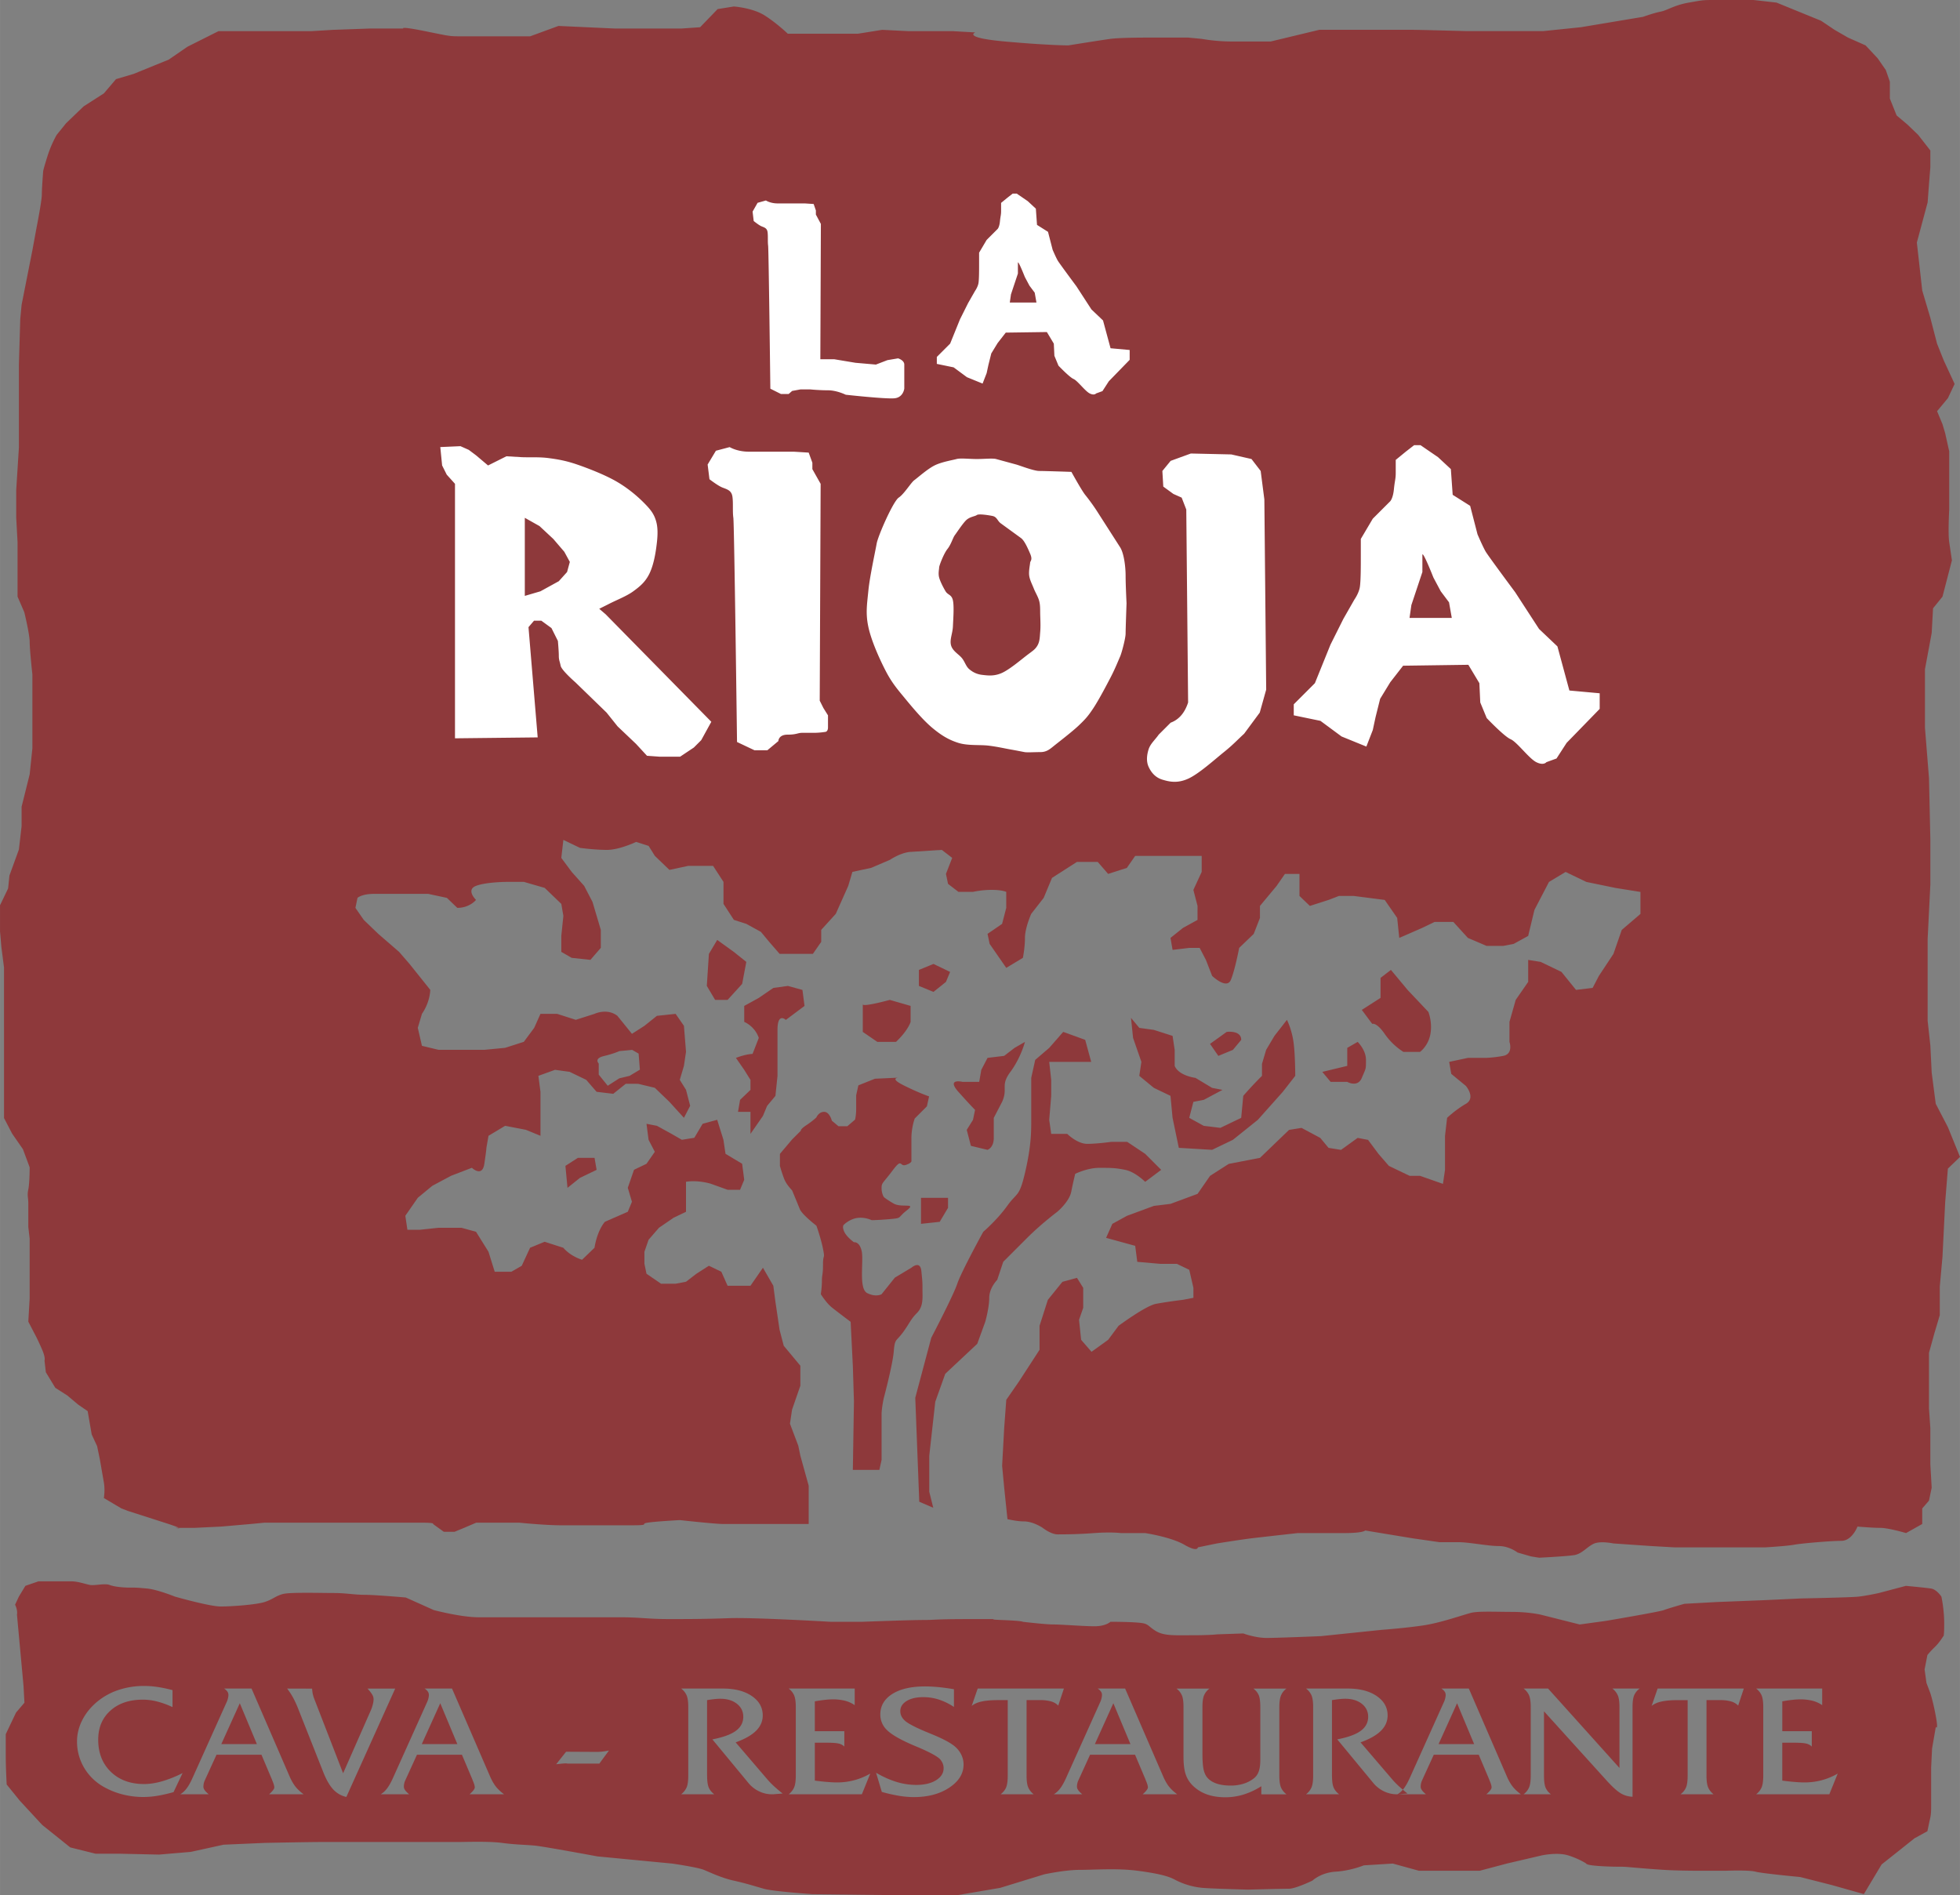 <svg xmlns="http://www.w3.org/2000/svg" width="2500" height="2417" viewBox="0 0 160.411 155.088"><rect x="0" y="0" width="160.411" height="155.088" fill="#808080" stroke="none"/><g fill-rule="evenodd" clip-rule="evenodd"><path d="M1.387 132.142l.535 5.81.077 1.398-.688.809-.841 1.765v1.766c0 1.03.076 2.354.076 2.354l1.071 1.323 1.836 1.986 2.295 1.839 2.065.515h1.913l3.289.073 2.601-.221 2.678-.588 3.366-.147s3.595-.073 4.589-.073h11.246c.535 0 2.524-.073 3.595.073 1.071.147 1.913.147 2.678.221.765.073 5.125.883 5.125.883l6.119.588s2.065.295 2.601.516 1.453.662 2.448.882c.995.221 1.683.441 2.448.662s3.978.441 3.978.441l5.89.073h6.043l3.442-.588 3.595-1.104s1.684-.367 2.907-.367 3.06-.147 4.743.073c1.683.221 2.523.441 3.06.735a6.01 6.01 0 0 0 2.218.662c.842.073 3.749.147 3.749.147s2.83-.074 3.365-.074 1.912-.662 1.912-.662.688-.661 1.913-.735c1.224-.073 2.294-.515 2.294-.515l2.372-.147 2.142.589h4.971l2.219-.589 2.83-.661s1.301-.295 2.219 0c.918.294 1.453.661 1.453.661s-.076.147 1.377.221c1.453.074 1.301 0 2.142.074.842.073 1.683.146 2.831.221 1.146.073 2.83.073 2.83.073h2.218s1.912-.073 2.448.073c.535.147 3.672.441 3.672.441l2.601.662 2.601.735 1.453-2.427 1.76-1.397.918-.735 1.07-.589.153-.735c.076-.367.153-.515.153-1.25v-2.207-1.029l.076-1.545.306-1.765s.229.368 0-.883c-.229-1.25-.459-1.912-.459-1.912l-.306-.809-.153-1.104.229-1.177s.229-.294.612-.662c.383-.367.688-.883.688-.883s.076.147.076-1.029-.229-2.206-.229-2.206-.382-.589-.841-.662c-.459-.074-2.065-.221-2.065-.221l-2.219.588s-.994.221-1.683.295c-.688.073-4.666.146-4.666.146l-3.137.147-3.748.146-2.677.147s-1.301.368-1.683.515c-.383.147-4.743.883-4.743.883l-2.142.294-3.213-.809s-.994-.221-2.295-.221-2.754-.073-3.365.073c-.612.147-2.448.81-3.902 1.029-1.453.221-3.441.368-3.441.368l-4.973.515s-3.519.147-4.437.147-1.912-.368-1.912-.368l-2.142.074s-.536.073-1.989.073-2.371.073-3.06-.368-.535-.588-1.377-.661c-.842-.074-2.295-.074-2.295-.074s-.383.368-1.301.368-2.677-.147-3.365-.147-2.524-.221-2.524-.221.076-.073-1.759-.146c-1.836-.074 1.07-.074-2.295-.074s-2.983.074-4.054.074-4.972.146-4.972.146h-2.677s-6.272-.367-8.262-.294c-1.988.073-3.289.073-4.972.073-1.683 0-2.295-.146-3.978-.146h-11.55c-1.454 0-3.672-.589-3.672-.589l-2.295-1.029s-2.524-.221-3.366-.221-1.53-.147-2.524-.147c-.995 0-3.519-.073-4.131.073-.612.147-.842.441-1.53.662-.688.221-2.677.368-3.595.368s-3.748-.809-3.748-.809-1.454-.589-2.295-.662c-.842-.074-.766-.074-1.377-.074-.612 0-1.301-.073-1.683-.22-.382-.147-1.224.073-1.606 0-.382-.074-.994-.295-1.53-.295H3.148l-1.071.368-.536.883-.306.661c-.001.003.228.444.152.813zm13.555 12.967l-.74 1.559c-.463.132-.899.231-1.307.298a6.866 6.866 0 0 1-2.771-.087 6.15 6.15 0 0 1-1.477-.556 4.3 4.3 0 0 1-1.726-1.589 4.175 4.175 0 0 1-.618-2.225c0-.605.15-1.195.448-1.77s.72-1.082 1.271-1.526a5.393 5.393 0 0 1 1.719-.919 6.583 6.583 0 0 1 2.061-.314c.344 0 .708.027 1.091.084.381.056.788.141 1.225.258v1.389a7.06 7.06 0 0 0-1.266-.461 4.765 4.765 0 0 0-1.164-.149c-1.104 0-1.988.3-2.652.897-.667.598-.999 1.391-.999 2.38 0 1.085.344 1.961 1.033 2.629.691.666 1.595 1 2.718 1 .46 0 .948-.075 1.467-.222a9.653 9.653 0 0 0 1.687-.676zm3.169-2.37h2.912l-1.398-3.345-1.514 3.345zm-1.336 2.936a1.28 1.28 0 0 0-.097.272c-.02.091-.031.188-.031.289 0 .083.034.174.104.274.068.1.18.21.33.336h-2.33c.194-.117.369-.276.521-.48.155-.202.313-.481.473-.834l2.778-6.174c.056-.117.1-.232.126-.343.029-.112.043-.213.043-.3 0-.1-.027-.191-.083-.274a.902.902 0 0 0-.267-.248h2.245l3.14 7.252c.148.327.306.593.473.799.167.207.386.406.65.603h-2.827l.036-.032c.259-.24.39-.417.39-.529 0-.132-.058-.328-.172-.585a.62.62 0 0 0-.034-.094l-.846-2.001h-3.678l-.944 2.069zm11.57 1.39a2.072 2.072 0 0 1-1.081-.625c-.298-.323-.572-.804-.822-1.444l-1.995-5.04a9.164 9.164 0 0 0-.458-1.015 6.28 6.28 0 0 0-.488-.748l2.039.006c.01.141.027.271.048.392.024.121.056.235.092.344l2.4 6.191 2.272-5.157c.067-.157.121-.317.16-.477.042-.159.061-.307.061-.44a.725.725 0 0 0-.114-.37 2.94 2.94 0 0 0-.383-.488h2.267l-3.998 8.871zm6.173-4.326h2.912l-1.399-3.345-1.513 3.345zm-1.336 2.936a1.227 1.227 0 0 0-.129.561c0 .083.034.174.104.274.068.1.18.21.33.336h-2.33c.194-.117.368-.276.521-.48.155-.202.312-.481.473-.834l2.778-6.174c.056-.117.1-.232.126-.343.029-.112.044-.213.044-.3 0-.1-.027-.191-.083-.274a.902.902 0 0 0-.267-.248h2.245l3.14 7.252c.148.327.305.593.473.799.167.207.385.406.649.603h-2.827l.036-.032c.26-.24.391-.417.391-.529 0-.132-.058-.328-.172-.585a.753.753 0 0 0-.034-.094l-.846-2.001h-3.678l-.944 2.069zm12.338-1.291l.81-1.021 2.463.013h.073c.136 0 .288-.011.453-.028.167-.019.339-.047.519-.085l-.788 1.072h-2.514a.901.901 0 0 1-.131-.009c-.051-.006-.085-.011-.104-.011a5.7 5.7 0 0 0-.369.027c-.179.02-.317.035-.412.042zm12.351.929c0 .436.043.759.131.97.087.208.238.397.451.563h-2.706a1.47 1.47 0 0 0 .446-.563c.09-.211.136-.534.136-.97v-5.601c0-.436-.046-.757-.136-.965a1.388 1.388 0 0 0-.446-.555h3.417c.977 0 1.762.203 2.361.609.599.406.899.937.899 1.589 0 .475-.18.892-.541 1.253-.359.361-.917.679-1.675.953l2.565 2.996c.15.179.332.368.545.568.213.197.458.406.732.623l-.767.062h-.121c-.361 0-.71-.083-1.052-.249a2.545 2.545 0 0 1-.866-.685l-2.941-3.559c.875-.17 1.515-.403 1.92-.699.405-.298.608-.681.608-1.151 0-.436-.174-.791-.521-1.064-.349-.275-.805-.411-1.368-.411-.128 0-.283.009-.463.028-.179.019-.383.047-.611.085v6.173h.003zm6.676 1.534a1.46 1.46 0 0 0 .446-.563c.09-.211.136-.534.136-.97v-5.601c0-.436-.046-.757-.136-.965a1.397 1.397 0 0 0-.446-.555h5.404v1.358a2.482 2.482 0 0 0-.795-.361 4.004 4.004 0 0 0-1.001-.113c-.194 0-.412.013-.652.041-.242.027-.514.067-.817.121v2.443h2.415v1.257a.926.926 0 0 0-.46-.244c-.194-.049-.55-.072-1.067-.072h-.887v3.103c.374.049.713.087 1.016.11.303.025.564.039.788.039a5.48 5.48 0 0 0 1.42-.18 5.435 5.435 0 0 0 1.314-.544l-.688 1.695h-5.99v.001zm7.623-.195l-.47-1.569c.574.337 1.13.585 1.67.749a5.503 5.503 0 0 0 1.605.247c.679 0 1.222-.128 1.634-.384.412-.255.619-.586.619-.992 0-.117-.022-.232-.063-.35a1.236 1.236 0 0 0-.187-.329c-.18-.236-.783-.574-1.812-1.017a18.706 18.706 0 0 1-.604-.256c-.96-.423-1.62-.812-1.979-1.169a1.745 1.745 0 0 1-.536-1.272c0-.701.328-1.259.979-1.673.655-.413 1.55-.619 2.687-.619.327 0 .687.019 1.082.055.393.038.819.096 1.278.175v1.452a4.978 4.978 0 0 0-1.229-.604 4.13 4.13 0 0 0-1.285-.2c-.564 0-1.018.106-1.362.317-.342.212-.514.488-.514.829 0 .305.136.572.404.804.27.232.875.545 1.818.934.054.021.134.056.243.101.795.32 1.389.614 1.782.885.293.199.523.441.686.729.163.287.245.591.245.914 0 .744-.388 1.374-1.166 1.891-.776.517-1.746.776-2.912.776a7.58 7.58 0 0 1-1.208-.106 13.47 13.47 0 0 1-1.405-.318zm11.847-1.339c0 .436.046.759.136.97.09.208.238.397.446.563h-2.706c.213-.166.364-.355.451-.563.087-.211.131-.534.131-.97v-6.175h-.795c-.551 0-.994.039-1.336.113-.342.074-.614.195-.817.361l.49-1.42h7.055l-.463 1.395a1.309 1.309 0 0 0-.577-.34 3.21 3.21 0 0 0-.906-.109h-1.108v6.175h-.001zm5.59-2.574h2.912l-1.399-3.345-1.513 3.345zm-1.336 2.936a1.227 1.227 0 0 0-.129.561c0 .083.034.174.104.274.068.1.18.21.33.336h-2.33c.194-.117.368-.276.521-.48.155-.202.312-.481.473-.834l2.778-6.174c.056-.117.1-.232.126-.343.029-.112.044-.213.044-.3 0-.1-.026-.191-.082-.274a.92.92 0 0 0-.268-.248h2.245l3.141 7.252c.147.327.305.593.472.799.168.207.386.406.65.603h-2.827l.036-.032c.26-.24.391-.417.391-.529 0-.132-.059-.328-.172-.585a.753.753 0 0 0-.034-.094l-.846-2.001h-3.679l-.944 2.069zm14.959 1.172v-.661a6.125 6.125 0 0 1-1.454.68 5.07 5.07 0 0 1-1.491.224c-.579 0-1.091-.083-1.542-.249a3.125 3.125 0 0 1-1.164-.748c-.257-.262-.438-.566-.55-.913s-.168-.812-.168-1.396v-4.069c0-.436-.043-.759-.131-.965a1.371 1.371 0 0 0-.443-.555h2.698a1.371 1.371 0 0 0-.443.555c-.088.206-.131.529-.131.965v3.801c0 .594.034 1.034.099 1.321.066.284.178.515.335.685.189.204.441.355.755.457.314.103.693.153 1.132.153a3.49 3.49 0 0 0 1.009-.141c.312-.094.586-.229.824-.408.208-.148.355-.343.445-.583.09-.238.137-.563.137-.974v-4.312c0-.452-.044-.78-.129-.982a1.322 1.322 0 0 0-.439-.537h2.706a1.33 1.33 0 0 0-.446.567c-.09.219-.135.536-.135.952v5.601c0 .436.045.759.135.97.09.208.238.397.446.563h-2.055v-.001zm5.784-1.534c0 .436.043.759.131.97.087.208.237.397.451.563h-2.706a1.47 1.47 0 0 0 .446-.563c.09-.211.136-.534.136-.97v-5.601c0-.436-.046-.757-.136-.965a1.405 1.405 0 0 0-.446-.555h3.416c.977 0 1.763.203 2.361.609s.899.937.899 1.589c0 .475-.18.892-.541 1.253-.358.361-.916.679-1.675.953l2.565 2.996c.15.179.332.368.545.568.214.197.459.406.732.623l-.766.062h-.122c-.36 0-.71-.083-1.052-.249a2.532 2.532 0 0 1-.865-.685l-2.941-3.559c.875-.17 1.516-.403 1.92-.699.405-.298.608-.681.608-1.151 0-.436-.174-.791-.521-1.064-.35-.275-.805-.411-1.368-.411-.128 0-.283.009-.463.028-.179.019-.383.047-.61.085v6.173h.002zm8.722-2.574h2.912l-1.398-3.345-1.514 3.345zm-1.336 2.936a1.337 1.337 0 0 0-.097.272c-.02.091-.031.188-.031.289 0 .083.034.174.104.274.067.1.179.21.329.336h-2.33c.194-.117.369-.276.521-.48.155-.202.312-.481.473-.834l2.778-6.174c.057-.117.1-.232.127-.343.028-.112.043-.213.043-.3 0-.1-.026-.191-.082-.274a.927.927 0 0 0-.267-.248h2.245l3.14 7.252c.147.327.306.593.473.799.167.207.386.406.649.603h-2.826l.036-.032c.259-.24.39-.417.39-.529 0-.132-.058-.328-.172-.585-.012-.043-.024-.072-.033-.094l-.847-2.001h-3.678l-.945 2.069zm17.794-7.482a1.36 1.36 0 0 0-.451.555c-.087.206-.131.529-.131.965v7.333a1.963 1.963 0 0 1-.984-.293c-.308-.188-.698-.542-1.166-1.065l-5.097-5.632v5.258c0 .452.044.782.129.984.085.204.23.387.438.549h-2.235c.209-.166.356-.354.446-.563.09-.211.136-.534.136-.97v-5.601c0-.436-.046-.759-.136-.965a1.397 1.397 0 0 0-.446-.555h2.003l5.841 6.496v-4.977c0-.436-.046-.759-.136-.965a1.397 1.397 0 0 0-.446-.555h2.235v.001zm5.47 7.12c0 .436.046.759.136.97.09.208.237.397.446.563h-2.706c.214-.166.364-.355.451-.563.087-.211.131-.534.131-.97v-6.175h-.795c-.551 0-.994.039-1.336.113s-.613.195-.817.361l.49-1.42h7.055l-.463 1.395a1.309 1.309 0 0 0-.577-.34 3.212 3.212 0 0 0-.907-.109h-1.107v6.175h-.001zm4.064 1.534a1.47 1.47 0 0 0 .446-.563c.09-.211.136-.534.136-.97v-5.601c0-.436-.046-.757-.136-.965a1.405 1.405 0 0 0-.446-.555h5.404v1.358a2.491 2.491 0 0 0-.795-.361 4.007 4.007 0 0 0-1.002-.113c-.194 0-.412.013-.651.041a12.55 12.55 0 0 0-.817.121v2.443h2.415v1.257a.93.93 0 0 0-.461-.244c-.194-.049-.551-.072-1.066-.072h-.888v3.103c.373.049.713.087 1.016.11.303.025.565.039.788.039.502 0 .975-.061 1.421-.18a5.395 5.395 0 0 0 1.313-.544l-.688 1.695h-5.989v.001zM75.235 122.903l-.327-8.509 1.309-4.909s1.8-3.437 2.127-4.418 2.127-4.254 2.127-4.254 1.146-.981 1.964-2.127.981-.654 1.473-2.782c.491-2.127.491-3.272.491-4.254v-3.437l.326-1.473 1.146-.981 1.145-1.309 1.8.654.491 1.8h-3.436l.163 1.473v1.309l-.163 1.964.163 1.146h1.31s.817.817 1.636.817 1.964-.163 1.964-.163h1.309l1.473.981 1.309 1.31-1.309.981s-.818-.818-1.637-.981c-.817-.164-1.145-.164-2.127-.164-.981 0-1.963.491-1.963.491s-.164.654-.327 1.473c-.164.818-1.146 1.636-1.146 1.636s-1.31.982-2.455 2.128l-1.963 1.963-.491 1.473s-.654.655-.654 1.473c0 .818-.327 1.964-.327 1.964l-.655 1.8-2.618 2.454-.818 2.291-.491 4.418v2.945l.327 1.31-1.146-.493zM69.799 120.297l.09-5.607-.09-2.894-.181-3.618s-1.085-.813-1.537-1.176c-.452-.361-.904-1.085-.904-1.085s.09-.543.09-1.085c0-.543.09-.452.09-1.356s.181-.362 0-1.267-.542-1.898-.542-1.898-1.176-.905-1.357-1.357c-.181-.452-.633-1.537-.633-1.537s-.452-.452-.633-.904-.362-1.086-.362-1.086v-.994l.995-1.176.724-.724s-.091-.091.452-.452.814-.633.814-.633.181-.452.633-.452.633.724.633.724l.543.452h.723l.633-.543s.09-.362.09-.813V89.64l.181-.814 1.356-.542 1.99-.091s-.904 0 .362.633 2.08.904 2.08.904l-.181.814-.994.994s-.272.724-.272 1.628v1.81s.09.181-.452.361-.271-.633-1.085.452-.905.995-.905 1.447.181.724.181.724.181.181.814.542c.633.362 1.899-.09 1.085.543-.813.633-.361.633-1.356.724-.995.09-1.537.09-1.537.09s-.543-.271-1.176-.181c-.633.091-1.085.543-1.085.543s-.181.091 0 .542c.181.453.813.904.813.904s.452-.09.633.725c.182.813-.271 3.074.453 3.436.723.362 1.175.091 1.175.091l.362-.452.724-.904 1.356-.814s.724-.633.814.271c.091.904.091.904.091 1.538 0 .633.09 1.356-.452 1.898-.543.543-.633.905-1.176 1.628-.543.724-.633.452-.724 1.538-.09 1.085-.814 3.798-.814 3.798s-.181.814-.181 1.356v3.708l-.181.814h-2.17v-.001z" fill="#8e393b"/><path d="M66.187 124.724H60.72h-1.545c-.662 0-3.533-.318-3.533-.318s-1.987.105-2.65.212c-.662.106.332.213-1.325.213h-5.741c-1.325 0-3.423-.213-3.423-.213H38.97l-.994.425-.772.318h-.884l-.883-.637s.221-.106-.884-.106H21.636l-1.104.106-2.429.212-2.208.106H14.35s1.104.212-.883-.425l-2.98-.955-.553-.212-1.435-.85s.111-.637 0-1.274l-.331-1.91-.221-1.062-.442-.955-.331-1.911-.773-.53-.883-.743-.994-.637-.773-1.273-.11-.956s.11-.212-.221-.955a22.725 22.725 0 0 0-.442-.955l-.662-1.274.11-1.91v-1.38-1.593-1.91l-.11-.955v-1.911c0-.53-.11-.637 0-1.167.11-.531.11-1.805.11-1.805l-.552-1.486-.884-1.273-.662-1.274v-1.485-1.168V79.187L.11 77.488 0 76.214v-2.123l.662-1.38.111-1.061.772-2.124.221-1.91v-1.592l.662-2.654.221-2.123V55.197s-.221-2.017-.221-2.654-.441-2.441-.441-2.441l-.552-1.273V44.37l-.11-2.017v-2.229l.221-3.503v-6.794l.11-3.715.111-1.167.441-2.229.441-2.229.331-1.804s.442-2.229.442-2.76c0-.53.11-1.91.11-1.91s0-.106.332-1.168a9.315 9.315 0 0 1 .772-1.804l.772-.956 1.436-1.38L8.5 7.643l.994-1.167 1.435-.425L13.8 4.883l1.546-1.062 2.539-1.273h7.617l1.767-.106 2.981-.106h2.76s-.332-.212 1.766.212 1.987.424 2.981.424h5.63l2.318-.849 4.637.212h5.41l1.546-.106L58.733.743l1.325-.212s1.545.106 2.539.743c.994.637 1.877 1.486 1.877 1.486h5.741l1.987-.318 2.098.106h3.643l1.877.106s-1.104.424 2.429.743c3.533.318 5.188.318 5.188.318s2.649-.425 3.423-.531c.772-.106 2.76-.106 2.76-.106h3.644l1.104.106s1.104.212 2.429.212h3.202l3.974-.956h7.619c.552 0 4.416.106 4.416.106h6.293l3.091-.319 5.078-.849s.884-.318 1.436-.424c.552-.106 1.104-.531 2.318-.743C139.436 0 139.325 0 140.429 0h3.091l1.877.212 3.644 1.486 1.104.743 1.104.637 1.436.637.993 1.062.662.955.332.956v1.38l.552 1.38.883.743.883.849.994 1.274v1.38l-.11 1.38-.11 1.486-.883 3.291.441 3.928.662 2.229.552 2.123.552 1.38.884 1.911-.552 1.167-.884 1.062.442 1.062.221.743.331 1.486v4.776s-.11 1.911 0 2.654l.221 1.486-.772 2.972-.773.955-.11 2.017-.552 2.972v4.776l.331 4.14.11 4.989v3.715l-.221 4.458v6.687l.221 2.017.11 2.229.331 2.548.994 1.91.993 2.441-.993.955-.221 2.76-.221 4.459-.221 2.441v2.335l-.442 1.486-.441 1.592v4.564l.11 1.593v2.972l.11 1.91-.221 1.062-.552.638v1.273l-1.325.743s-1.435-.425-2.098-.425c-.662 0-1.877-.106-1.877-.106s-.441 1.168-1.324 1.168c-.884 0-3.312.212-3.864.318s-2.318.213-2.318.213h-2.318H137.009l-1.877-.106-3.092-.213s-.993-.212-1.546 0c-.551.213-.993.85-1.655.956-.663.105-2.87.212-2.87.212l-.663-.106-1.104-.318s-.663-.53-1.546-.53-2.429-.318-3.312-.318h-1.545l-2.208-.319-3.864-.637s-.11.213-1.767.213h-3.753s-2.871.318-3.754.424c-.883.106-2.87.425-2.87.425l-1.546.319s0 .424-1.104-.213-3.201-.955-3.201-.955h-1.987s-.772-.106-2.208 0c-1.435.105-2.429.105-2.98.105s-1.215-.53-1.215-.53-.772-.531-1.545-.531c-.428 0-.956-.097-1.344-.184l-.267-2.569-.17-1.8.17-3.109.17-2.29 1.021-1.473 1.701-2.618v-1.964l.681-2.127 1.191-1.473 1.191-.327.511.818v1.636l-.341.981.171 1.637.851.981 1.361-.981.851-1.146s2.213-1.637 3.063-1.8a40.522 40.522 0 0 1 2.213-.327l.851-.164v-.817l-.34-1.474-1.021-.49H94.95l-1.872-.164-.171-1.309-1.19-.327-1.191-.327.511-1.146 1.191-.655 2.212-.817 1.361-.164 2.212-.818 1.021-1.473 1.532-.981 2.552-.49 1.362-1.31 1.021-.981 1.021-.164 1.531.818.681.818 1.021.163 1.361-.981.851.164.852 1.145.851.982 1.702.817h.851l1.872.655.17-1.146v-2.783l.17-1.473s.682-.654 1.532-1.145c.851-.491 0-1.474 0-1.474l-1.191-.981-.17-.981 1.531-.327h1.362s.68 0 1.531-.164c.851-.163.51-1.146.51-1.146v-1.636l.511-1.8 1.021-1.473v-1.8l1.021.163 1.702.818 1.191 1.473 1.361-.163.511-.982 1.191-1.8.681-1.963 1.531-1.309v-1.8l-2.042-.327-2.383-.491-1.701-.818-1.361.818-1.191 2.291-.511 2.127-1.191.654-.851.164h-1.361l-1.532-.655-1.191-1.309h-1.531l-1.021.491-1.873.818-.17-1.636-1.021-1.473-2.552-.327h-1.191l-.852.327-1.531.491-.851-.818v-1.8h-1.191l-.681.981-1.362 1.637v.981l-.51 1.309-1.191 1.145s-.341 1.801-.681 2.618c-.341.818-1.532-.327-1.532-.327l-.51-1.309-.511-.982h-.854l-1.362.164-.17-.982 1.021-.818 1.19-.654V74.14l-.34-1.31.681-1.472v-1.309h-5.446l-.68.981-1.532.491-.851-.982H88.14l-2.042 1.309-.681 1.636-1.021 1.309s-.511 1.146-.511 1.963-.17 1.636-.17 1.636l-1.361.818-1.361-1.964-.17-.818 1.191-.818.34-1.309v-1.309s-.34-.164-1.191-.164-1.531.164-1.531.164h-1.191l-.851-.655-.171-.818.511-1.309-.851-.655-2.552.164s-.681 0-1.702.655l-1.531.654-1.532.328-.34 1.145-.511 1.146-.511 1.146-1.191 1.309v.982l-.681.981h-2.723l-.851-.981-.68-.818-1.191-.655-1.021-.327-.851-1.31v-1.8l-.851-1.309h-2.043l-1.531.328-1.191-1.146-.511-.818-1.021-.327s-1.361.654-2.382.654-2.212-.164-2.212-.164l-1.362-.654-.17 1.473.851 1.146 1.021 1.145.681 1.309.681 2.291v1.472l-.851.982-1.532-.164-.851-.491v-1.309l.17-1.636-.17-.982-1.361-1.309-1.702-.491H41.51s-1.702 0-2.553.327 0 1.146 0 1.146-.51.654-1.531.654l-.851-.818-1.532-.328h-4.425c-1.021 0-1.361.328-1.361.328l-.17.818.681.982 1.191 1.145L32.66 77.9l.851.982 1.702 2.127s0 .981-.681 1.964l-.34 1.145.34 1.473 1.361.328h3.744l1.702-.164 1.531-.491.851-1.146.511-1.145h1.361l1.532.49 1.532-.49s1.021-.491 1.872.163l1.191 1.473 1.021-.654 1.021-.818 1.532-.163.681.981.17 2.127-.17 1.146-.34 1.146.51.818.34 1.309-.51.981-1.191-1.309-1.191-1.146-1.361-.327H51.21l-1.021.818-1.362-.164-.851-.981-1.361-.654-1.191-.164-1.361.491.17 1.309V92.955l-1.191-.49-1.702-.328-1.361.818-.17.982s0 .163-.17 1.309-1.021.327-1.021.327l-1.702.654-1.532.818-1.191.982-1.021 1.472.17 1.146h1.021l1.531-.164h1.872l1.191.327 1.021 1.636.51 1.637h1.361l.851-.49.681-1.473 1.191-.491 1.531.491s.511.654 1.532.981l1.021-.981s.17-1.31.851-2.128l1.872-.818.34-.817-.34-1.146.51-1.473 1.021-.491.681-.981-.511-.981-.17-1.31.851.163 1.191.655.851.491 1.021-.164.681-1.146 1.191-.327.511 1.637.17 1.145 1.361.818.17 1.31-.34.817h-1.021l-1.362-.49s-1.021-.327-2.042-.164v2.455l-1.021.491-1.191.818-.851.981-.34.981v.982l.17.818 1.191.817h1.191l.851-.163.851-.654 1.021-.654 1.021.49.511 1.146h1.872l1.021-1.473.851 1.473.17 1.309.34 2.291.34 1.309 1.362 1.637v1.636l-.341.982-.34.981-.17 1.146.681 1.8.17.818.681 2.454v3.135h.003zm42.034-37l.682.817h1.361s.851.491 1.191-.327c.34-.817.34-.654.34-1.473 0-.817-.681-1.473-.681-1.473l-.851.491v1.473l-2.042.492zm3.234-5.074l.851 1.146s.341-.163 1.021.818a5.386 5.386 0 0 0 1.532 1.473h1.361s.681-.491.851-1.473-.17-1.8-.17-1.8l-1.701-1.8-1.362-1.636-.851.654v1.636l-1.532.982zm-18.891.656l.681.817 1.191.164 1.531.491.171 1.146v1.309c.34.818 1.701.981 1.701.981l1.361.818.852.164-1.532.817-.851.164-.34 1.309 1.19.654 1.362.164 1.701-.818.17-1.8c.852-.981 1.532-1.636 1.532-1.636v-.982l.34-1.145.681-1.146 1.021-1.31s.341.654.511 1.637c.17.981.17 2.945.17 2.945l-1.021 1.309-2.042 2.291-2.042 1.637-1.702.817-2.723-.163-.511-2.455-.17-1.8-1.361-.654-1.191-.981.17-1.146-.681-1.964-.169-1.634zm6.467 2.127l.681.981 1.191-.49.681-.818c0-.818-1.191-.654-1.191-.654l-1.362.981zM78.78 88.541s-1.362-.327-.34.818 1.361 1.473 1.361 1.473l-.17.818-.511.818.341 1.309 1.361.327s.511-.163.511-.981v-1.637l.681-1.309c.51-1.146-.171-1.31.68-2.454.852-1.146 1.191-2.455 1.191-2.455l-.851.491-.851.654-1.361.164-.511.981-.17.981H78.78v.002zm-3.404 9.491v2.127l1.532-.164.681-1.146v-.817h-2.213zm-.17-18.653v1.309l1.191.49 1.021-.817.341-.818-1.361-.654-1.192.49zm-4.595 2.781v2.291l1.191.817h1.532c1.021-.981 1.191-1.636 1.191-1.636v-1.309l-1.702-.491c0 .001-2.383.655-2.212.328zm-9.19 10.636v-1.8H60.4l.17-.982.851-.817v-.818l-.51-.818-.681-.981c.851-.327 1.361-.327 1.361-.327l.51-1.31c-.34-.981-1.191-1.309-1.191-1.309v-1.309l1.191-.655 1.191-.817 1.191-.164 1.191.327.17 1.31-1.531 1.145s-.681-.654-.681.818V88.053l-.17 1.636-.681.818-.34.818-1.02 1.471zm-3.574-12.108l.17-2.618.681-1.146 1.361.981 1.021.818-.341 1.8-1.191 1.31h-1.021l-.68-1.145zM46.445 97.214l-.17-1.8 1.021-.654h1.362l.17.981-1.361.654-1.022.819zm23.086-2.788l.948-.708.21-1.215s.211-.405.842-.507c.632-.101.526-.81.948-.101.421.709.421 1.215.421 1.215s.526.405-.105.81c-.632.405-1.264 1.013-1.264 1.013l-.631.303h-.737l-.632-.81zM49 87.947v-.911s-.421-.405.421-.607 1.264-.405 1.264-.405l1.053-.101.526.304.105 1.315-.842.507-.842.202-.948.607-.737-.911z" fill="#8e393b"/><path d="M62.002 16.599l-.409.72.091.768s.409.336.636.432.455.144.5.48 0 .768.045 1.104.182 11.708.182 11.708l.864.432h.636l.284-.249.683-.125h.799s.726.073 1.452.073 1.452.363 1.452.363 3.268.363 3.993.291c.727-.073.799-.799.799-.799v-1.96c0-.363-.508-.509-.508-.509l-.872.146-.944.363-1.67-.146-1.742-.291h-1.135l.044-11.073-.409-.768v-.336l-.182-.527-.727-.048h-2.226c-.591 0-.955-.24-.955-.24l-.681.191zm21.306 4.887v.901l-.332.995-.236.711-.095.664h2.18l-.142-.806-.427-.569-.379-.711s-.522-1.327-.569-1.185zm-6.636 8.295v-.569l1.09-1.09.806-1.991.664-1.327.569-.996s.237-.332.284-.664.047-1.043.047-1.611v-.853l.616-1.043.521-.521.379-.379s.143-.142.189-.616c.048-.474.095-.521.095-.853v-.664l.522-.427.426-.332h.332l.9.616.664.616.095 1.328.9.568.379 1.47s.284.664.427.9c.143.237 1.518 2.086 1.518 2.086l1.231 1.896.948.901.616 2.275 1.564.142v.806l-1.706 1.754-.521.806-.521.19s-.143.189-.521 0c-.379-.19-.996-1.043-1.327-1.185-.332-.143-1.232-1.09-1.232-1.09l-.332-.806-.048-.996-.568-.948-3.365.047-.664.853-.521.853-.236.948-.143.664-.332.853-1.279-.521-1.09-.806-1.376-.284zm39.74 15.604v1.428l-.526 1.58-.376 1.128-.15 1.052h3.459l-.226-1.278-.677-.902-.602-1.128s-.827-2.105-.902-1.88zm-10.527 13.158v-.902l1.729-1.729 1.278-3.158 1.053-2.105.902-1.58s.376-.526.451-1.052c.075-.526.075-1.654.075-2.557v-1.354l.978-1.654.827-.827.602-.602s.226-.226.301-.978.15-.827.15-1.354v-1.053l.827-.677.677-.526h.526l1.429.978 1.053.978.149 2.105 1.43.902.602 2.331s.451 1.053.677 1.429c.225.376 2.405 3.308 2.405 3.308l1.955 3.008 1.504 1.429.978 3.609 2.481.226v1.278l-2.707 2.782-.827 1.278-.827.3s-.226.301-.827 0c-.602-.3-1.579-1.654-2.104-1.879-.527-.226-1.955-1.729-1.955-1.729l-.527-1.278-.074-1.579-.902-1.504-5.339.075-1.053 1.354-.827 1.354-.376 1.504-.226 1.052-.526 1.354-2.03-.827-1.729-1.278-2.183-.452zm-8.797-16.842c.05 5.263.101 10.526.15 15.79-.275.852-.752 1.403-1.429 1.654l-.978.978c-.275.401-.683.744-.827 1.203-.144.459-.204.978 0 1.428.205.451.546.877 1.128 1.053.582.176 1.229.317 2.105-.075.876-.393 2.167-1.566 2.933-2.181s1.103-1.002 1.654-1.504l1.278-1.729.526-1.879-.15-15.564-.301-2.331-.752-.978-1.654-.376-3.309-.075-1.654.602-.677.827.075 1.278.827.602.677.301c.127.324.253.65.378.976zm-18.046.902c-.303.316-.751 1.003-.902 1.203-.15.201-.3.752-.601 1.128s-.677 1.366-.677 1.504-.09.494 0 .827.337.812.526 1.128.496.251.602.751c.105.501.025 1.491 0 2.105-.025.615-.287 1.103-.15 1.579s.651.727.902 1.053c.251.326.314.667.602.902s.601.399 1.053.451.958.121 1.579-.15c.621-.272 1.541-1.052 2.03-1.429.489-.377.704-.484.902-.827s.188-.712.226-1.128c.037-.416.013-.939 0-1.354-.013-.414.014-.759-.075-1.127s-.313-.702-.451-1.053-.325-.694-.376-1.053c-.051-.358.062-.877.075-1.052s.226-.226 0-.752-.477-1.078-.752-1.278l-1.654-1.203c-.275-.201-.301-.526-.677-.602s-1.128-.188-1.278-.075-.6.136-.904.452zm-2.556-4.511c-.585.292-1.378 1.003-1.654 1.203s-.827 1.128-1.278 1.429c-.452.301-1.692 3.12-1.805 3.76-.113.639-.563 2.689-.677 3.834-.113 1.145-.243 1.885 0 3.007.242 1.123.911 2.612 1.429 3.609s1.014 1.552 1.654 2.331c.641.778 1.458 1.735 2.18 2.331.722.596 1.323.959 2.105 1.203.783.244 1.779.138 2.481.226.702.087 1.24.213 1.729.301.489.087 1.003.188 1.203.226s.827 0 1.278 0 .702-.163 1.053-.451 1.552-1.201 2.105-1.729.763-.762 1.203-1.429 1.064-1.854 1.429-2.556c.363-.702.626-1.379.751-1.654.126-.276.451-1.504.451-1.88s.076-2.481.076-2.481-.076-1.503-.076-2.256c0-.751-.138-1.842-.451-2.33-.312-.489-1.566-2.444-1.879-2.933a16.221 16.221 0 0 0-.979-1.354c-.301-.376-1.127-1.88-1.127-1.88s-2.181-.075-2.632-.075-1.604-.451-1.88-.526l-1.654-.451c-.275-.075-.978 0-1.579 0s-1.353-.087-1.654 0c-.298.086-1.217.232-1.802.525zm-17.895-1.203l-.677 1.128.15 1.203s.677.526 1.053.677c.375.15.751.226.827.752.075.526 0 1.203.075 1.729s.301 18.347.301 18.347l1.429.677h1.053l.902-.752s0-.526.752-.526.828-.15 1.203-.15h.978c.452 0 .902-.075.902-.075s.226 0 .226-.375v-.978l-.376-.602-.301-.601.075-17.745-.677-1.203v-.526l-.301-.827-1.203-.075h-3.685c-.978 0-1.579-.376-1.579-.376l-1.127.298zm-15.64 5.488v6.391l1.278-.375 1.504-.827.677-.752.226-.827-.451-.827-.902-1.053-1.128-1.052-1.204-.678zm-6.917-5.789l.15 1.504.376.752.677.752v20.828l6.768-.075-.752-9.023.451-.526h.602l.827.602.526 1.053s.075.827.075 1.203.076.451.15.827c.075.376 1.203 1.354 1.203 1.354l2.557 2.481.902 1.128 1.504 1.429.902.977 1.053.076h1.654l1.128-.752.602-.602.827-1.504-8.647-8.797-.526-.451.751-.376c.677-.351 1.472-.646 2.03-1.052.56-.407.956-.747 1.278-1.354s.5-1.447.602-2.181.184-1.526 0-2.181c-.183-.654-.494-1.02-1.053-1.579s-1.346-1.212-2.256-1.729c-.909-.518-2.239-1.039-3.158-1.354s-1.576-.426-2.331-.526c-.756-.101-1.454-.05-2.181-.075l-1.278-.075-.902.451-.602.301-.978-.827-.602-.451-.677-.301-1.652.073z" fill="#fff"/></g></svg>